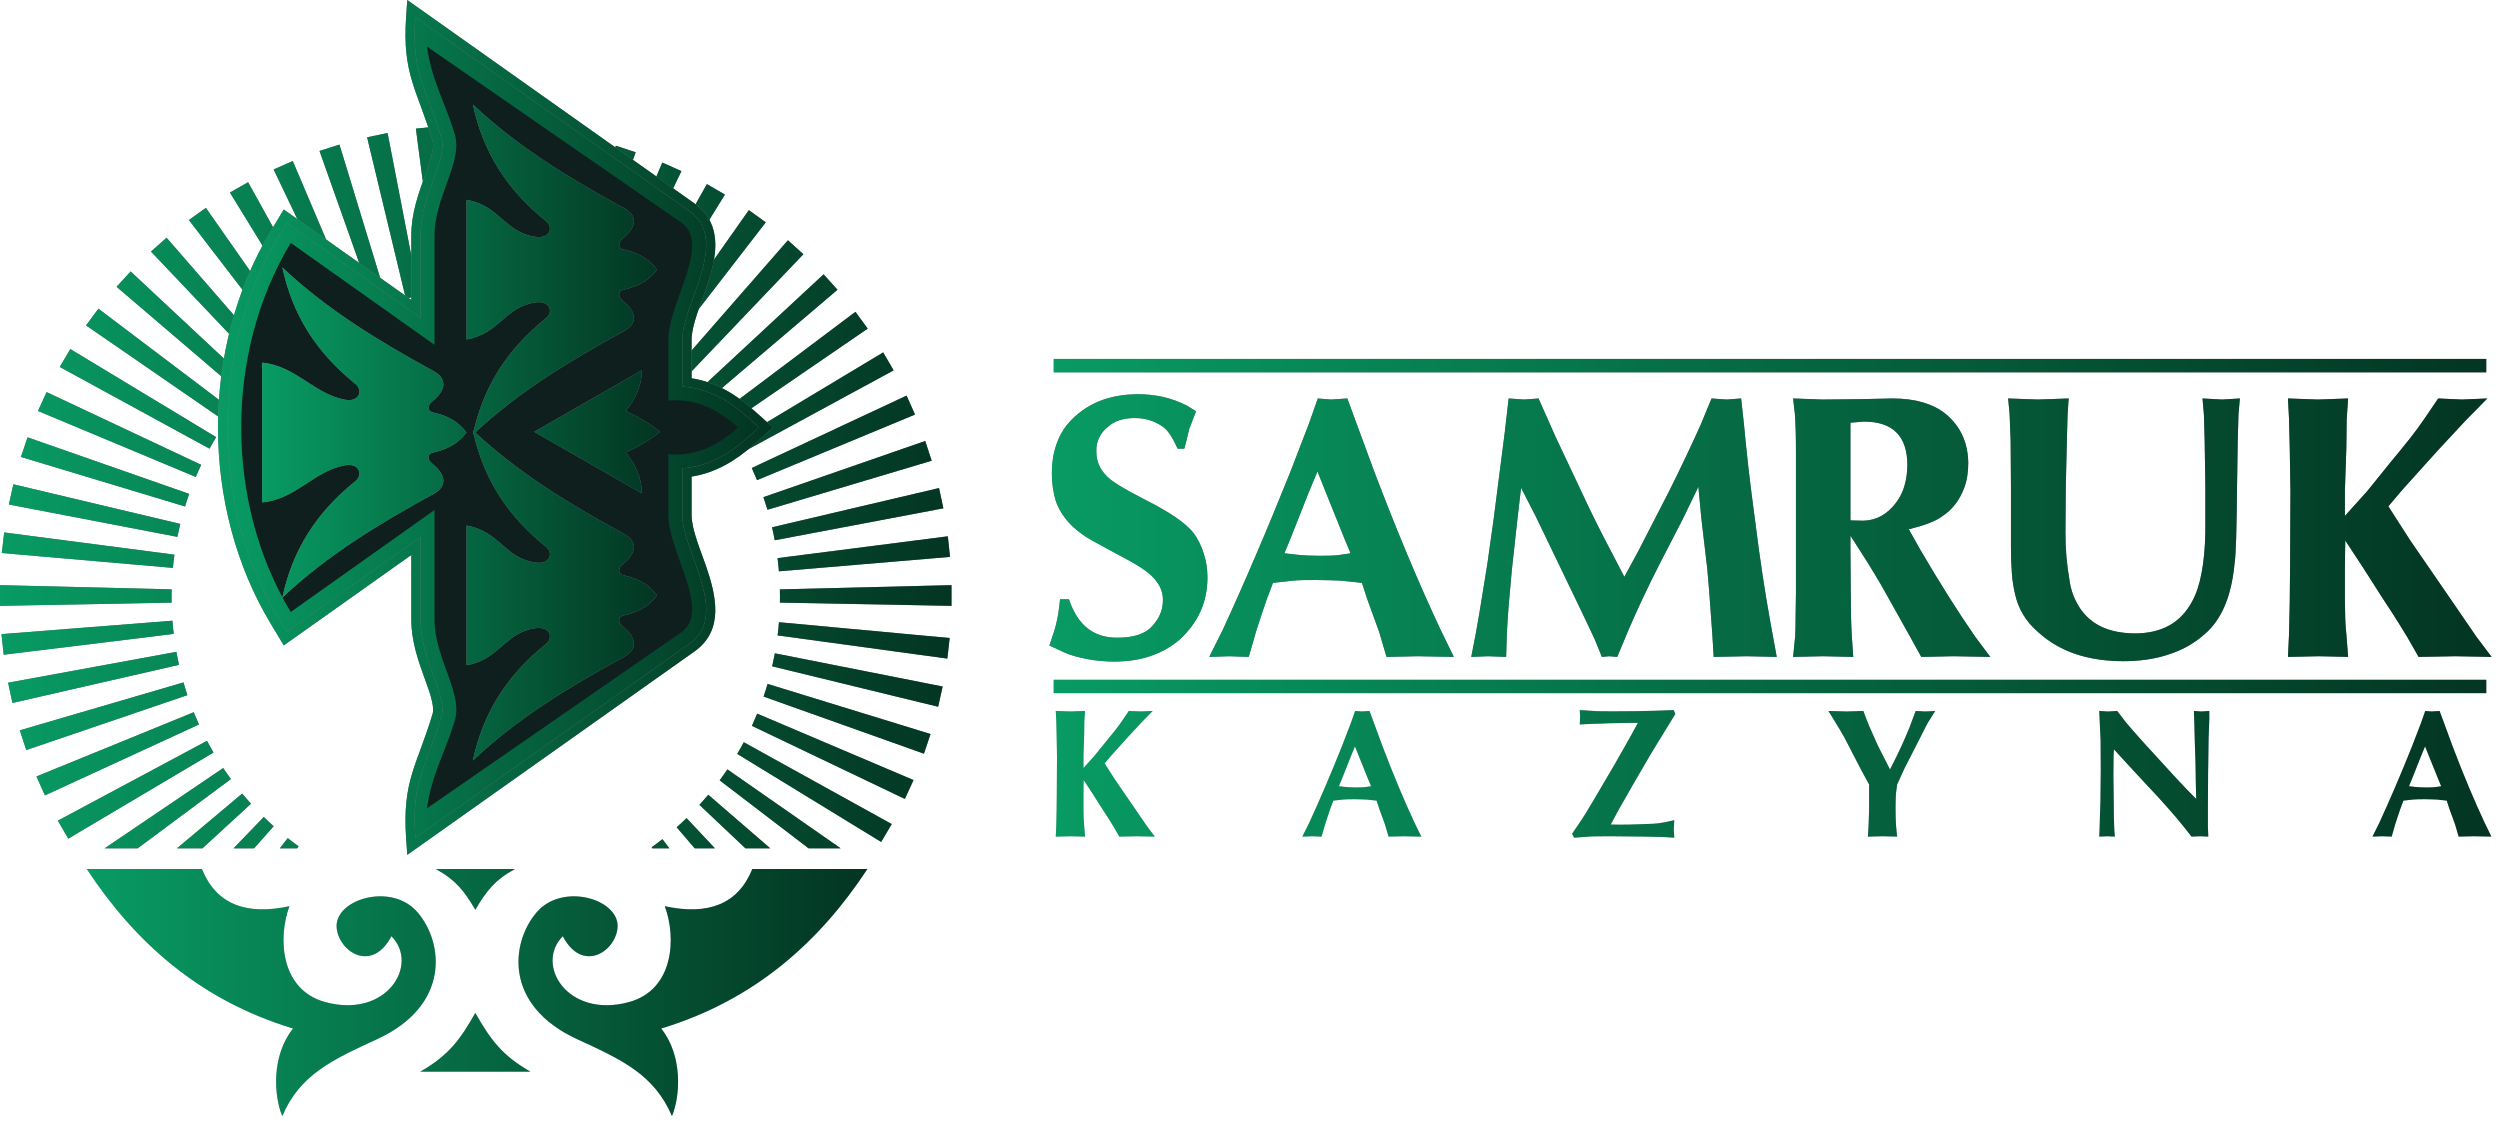 <?xml version="1.0" encoding="UTF-8"?> <svg xmlns="http://www.w3.org/2000/svg" width="165" height="74" viewBox="0 0 165 74" fill="none"><path d="M11.325 39.773L0 39.986V38.62L11.327 38.898C11.321 39.069 11.321 39.237 11.321 39.407C11.321 39.53 11.323 39.651 11.325 39.773ZM30.983 19.18L30.707 8.25H32.09L31.878 19.18C31.72 19.176 31.558 19.174 31.4 19.174C31.262 19.174 31.121 19.176 30.983 19.18ZM51.472 38.898L62.799 38.62V39.986L51.474 39.773C51.476 39.651 51.478 39.53 51.478 39.407C51.478 39.237 51.478 39.069 51.472 38.898ZM11.465 41.837L0.242 43.213L0.098 41.852L11.38 40.966C11.401 41.257 11.431 41.547 11.465 41.837ZM28.869 19.332L27.448 8.49L28.822 8.346L29.76 19.239C29.462 19.266 29.164 19.294 28.869 19.332ZM51.317 36.836L62.557 35.396L62.701 36.755L51.408 37.707C51.383 37.416 51.355 37.126 51.317 36.836ZM11.813 43.879L0.821 46.396L0.535 45.058L11.64 43.022C11.692 43.309 11.75 43.595 11.813 43.879ZM26.787 19.711L24.228 9.061L25.581 8.779L27.661 19.525C27.368 19.58 27.074 19.643 26.787 19.711ZM50.955 34.8L61.977 32.211L62.263 33.549L51.133 35.657C51.08 35.37 51.021 35.084 50.955 34.8ZM12.369 45.879L1.733 49.503L1.309 48.201L12.11 45.04C12.189 45.322 12.276 45.602 12.369 45.879M24.756 20.308L21.088 9.963L22.404 9.543L25.606 20.03C25.32 20.117 25.036 20.21 24.756 20.308ZM50.387 32.811L61.065 29.105L61.491 30.407L50.652 33.645C50.569 33.366 50.48 33.087 50.387 32.811ZM13.131 47.816L2.966 52.496L2.406 51.247L12.785 47.007C12.895 47.279 13.01 47.548 13.131 47.816ZM22.806 21.115L18.059 11.183L19.324 10.63L23.62 20.748C23.346 20.866 23.075 20.988 22.806 21.115ZM49.616 30.887L59.834 26.11L60.392 27.361L49.964 31.689C49.854 31.419 49.737 31.152 49.616 30.887M14.09 49.668L4.506 55.35L3.819 54.163L13.661 48.896C13.799 49.156 13.942 49.414 14.09 49.669M20.955 22.122L15.175 12.707L16.375 12.027L21.723 21.674C21.464 21.819 21.208 21.969 20.955 22.122ZM48.65 29.047L58.291 23.258L58.98 24.444L49.082 29.814C48.943 29.555 48.799 29.299 48.65 29.047ZM43.053 55.989L43.006 55.921C43.249 55.748 43.487 55.569 43.721 55.384L44.181 55.989H43.053ZM15.24 51.417L9.086 55.989H6.907L14.731 50.692C14.894 50.938 15.064 51.18 15.24 51.417M19.226 23.318L12.466 14.521L13.588 13.721L19.941 22.79C19.699 22.962 19.461 23.136 19.226 23.318M47.499 27.313L56.459 20.579L57.269 21.689L48.008 28.032C47.844 27.79 47.673 27.55 47.499 27.313M45.85 55.989L44.66 54.6C44.883 54.404 45.1 54.202 45.313 53.995L47.185 55.989H45.85ZM16.567 53.045L13.361 55.989H11.684L15.984 52.375C16.173 52.603 16.367 52.826 16.567 53.045ZM17.634 24.679L9.964 16.601L10.995 15.691L18.289 24.083C18.065 24.275 17.847 24.474 17.634 24.679ZM46.172 25.705L54.356 18.104L55.276 19.124L46.753 26.369C46.565 26.143 46.371 25.922 46.172 25.705ZM49.198 55.988L46.162 53.123C46.361 52.903 46.555 52.682 46.747 52.455L50.836 55.988H49.197H49.198ZM18.061 54.531L16.772 55.988H15.415L17.41 53.921C17.622 54.13 17.839 54.333 18.061 54.531ZM16.193 26.193L7.693 18.928L8.623 17.917L16.784 25.537C16.581 25.75 16.384 25.969 16.193 26.193M44.682 24.235L52.002 15.858L53.024 16.778L45.331 24.838C45.119 24.632 44.903 24.431 44.682 24.235ZM53.366 55.988L47.499 51.503C47.673 51.266 47.845 51.024 48.01 50.78L55.482 55.988H53.366ZM19.706 55.859L19.614 55.988H18.469L18.993 55.318C19.226 55.504 19.464 55.684 19.706 55.859ZM14.92 27.846L5.679 21.477L6.496 20.374L15.438 27.132C15.26 27.366 15.088 27.604 14.92 27.846ZM43.045 22.923L49.425 13.867L50.54 14.675L43.755 23.457C43.523 23.273 43.286 23.096 43.045 22.923ZM58.156 55.569L48.656 49.757C48.807 49.504 48.951 49.248 49.089 48.987L58.855 54.389L58.156 55.569V55.569ZM13.827 29.613L3.944 24.219L4.642 23.038L14.268 28.852C14.114 29.102 13.967 29.356 13.827 29.613ZM41.275 21.787L46.653 12.15L47.845 12.841L42.039 22.245C41.787 22.088 41.532 21.935 41.275 21.787ZM59.721 52.73L49.626 47.907C49.748 47.641 49.864 47.372 49.974 47.101L60.293 51.484L59.721 52.73ZM12.922 31.48L2.507 27.125L3.077 25.878L13.279 30.679C13.154 30.943 13.035 31.21 12.922 31.48ZM39.391 20.84L43.714 10.728L44.974 11.294L40.201 21.217C39.934 21.085 39.664 20.959 39.391 20.84ZM60.98 49.744L50.397 45.974C50.491 45.698 50.578 45.418 50.66 45.138L61.415 48.446L60.98 49.744ZM12.212 33.427L1.383 30.16L1.82 28.864L12.486 32.596C12.39 32.87 12.297 33.148 12.212 33.427ZM37.413 20.097L40.644 9.618L41.956 10.05L38.259 20.387C37.98 20.282 37.698 20.186 37.413 20.097ZM61.917 46.646L50.965 43.978C51.029 43.694 51.088 43.408 51.141 43.119L62.215 45.31L61.917 46.647L61.917 46.646ZM11.707 35.433L0.585 33.298L0.882 31.962L11.896 34.578C11.828 34.861 11.766 35.147 11.707 35.433ZM35.364 19.569L37.473 8.827L38.822 9.122L36.239 19.764C35.949 19.694 35.658 19.628 35.364 19.569ZM62.524 43.468L51.322 41.937C51.36 41.648 51.388 41.36 51.411 41.066L62.679 42.109L62.524 43.468ZM11.411 37.48L0.12 36.5L0.276 35.141L11.512 36.609C11.474 36.899 11.438 37.189 11.411 37.48ZM33.269 19.262L34.234 8.369L35.61 8.522L34.158 19.364C33.863 19.323 33.566 19.289 33.269 19.262" fill="#7D7F84"></path><path d="M11.325 39.773L0 39.986V38.62L11.327 38.898C11.321 39.069 11.321 39.237 11.321 39.407C11.321 39.53 11.323 39.651 11.325 39.773ZM30.983 19.18L30.707 8.25H32.09L31.878 19.18C31.72 19.176 31.558 19.174 31.4 19.174C31.262 19.174 31.121 19.176 30.983 19.18ZM51.472 38.898L62.799 38.62V39.986L51.474 39.773C51.476 39.651 51.478 39.53 51.478 39.407C51.478 39.237 51.478 39.069 51.472 38.898ZM11.465 41.837L0.242 43.213L0.098 41.852L11.38 40.966C11.401 41.257 11.431 41.547 11.465 41.837ZM28.869 19.332L27.448 8.49L28.822 8.346L29.76 19.239C29.462 19.266 29.164 19.294 28.869 19.332ZM51.317 36.836L62.557 35.396L62.701 36.755L51.408 37.707C51.383 37.416 51.355 37.126 51.317 36.836ZM11.813 43.879L0.821 46.396L0.535 45.058L11.64 43.022C11.692 43.309 11.75 43.595 11.813 43.879ZM26.787 19.711L24.228 9.061L25.581 8.779L27.661 19.525C27.368 19.58 27.074 19.643 26.787 19.711ZM50.955 34.8L61.977 32.211L62.263 33.549L51.133 35.657C51.08 35.37 51.021 35.084 50.955 34.8ZM12.369 45.879L1.733 49.503L1.309 48.201L12.11 45.04C12.189 45.322 12.276 45.602 12.369 45.879M24.756 20.308L21.088 9.963L22.404 9.543L25.606 20.03C25.32 20.117 25.036 20.21 24.756 20.308ZM50.387 32.811L61.065 29.105L61.491 30.407L50.652 33.645C50.569 33.366 50.48 33.087 50.387 32.811ZM13.131 47.816L2.966 52.496L2.406 51.247L12.785 47.007C12.895 47.279 13.01 47.548 13.131 47.816ZM22.806 21.115L18.059 11.183L19.324 10.63L23.62 20.748C23.346 20.866 23.075 20.988 22.806 21.115ZM49.616 30.887L59.834 26.11L60.392 27.361L49.964 31.689C49.854 31.419 49.737 31.152 49.616 30.887M14.09 49.668L4.506 55.35L3.819 54.163L13.661 48.896C13.799 49.156 13.942 49.414 14.09 49.669M20.955 22.122L15.175 12.707L16.375 12.027L21.723 21.674C21.464 21.819 21.208 21.969 20.955 22.122ZM48.65 29.047L58.291 23.258L58.98 24.444L49.082 29.814C48.943 29.555 48.799 29.299 48.65 29.047ZM43.053 55.989L43.006 55.921C43.249 55.748 43.487 55.569 43.721 55.384L44.181 55.989H43.053ZM15.24 51.417L9.086 55.989H6.907L14.731 50.692C14.894 50.938 15.064 51.18 15.24 51.417M19.226 23.318L12.466 14.521L13.588 13.721L19.941 22.79C19.699 22.962 19.461 23.136 19.226 23.318M47.499 27.313L56.459 20.579L57.269 21.689L48.008 28.032C47.844 27.79 47.673 27.55 47.499 27.313M45.85 55.989L44.66 54.6C44.883 54.404 45.1 54.202 45.313 53.995L47.185 55.989H45.85ZM16.567 53.045L13.361 55.989H11.684L15.984 52.375C16.173 52.603 16.367 52.826 16.567 53.045ZM17.634 24.679L9.964 16.601L10.995 15.691L18.289 24.083C18.065 24.275 17.847 24.474 17.634 24.679ZM46.172 25.705L54.356 18.104L55.276 19.124L46.753 26.369C46.565 26.143 46.371 25.922 46.172 25.705ZM49.198 55.988L46.162 53.123C46.361 52.903 46.555 52.682 46.747 52.455L50.836 55.988H49.197H49.198ZM18.061 54.531L16.772 55.988H15.415L17.41 53.921C17.622 54.13 17.839 54.333 18.061 54.531ZM16.193 26.193L7.693 18.928L8.623 17.917L16.784 25.537C16.581 25.75 16.384 25.969 16.193 26.193M44.682 24.235L52.002 15.858L53.024 16.778L45.331 24.838C45.119 24.632 44.903 24.431 44.682 24.235ZM53.366 55.988L47.499 51.503C47.673 51.266 47.845 51.024 48.01 50.78L55.482 55.988H53.366ZM19.706 55.859L19.614 55.988H18.469L18.993 55.318C19.226 55.504 19.464 55.684 19.706 55.859ZM14.92 27.846L5.679 21.477L6.496 20.374L15.438 27.132C15.26 27.366 15.088 27.604 14.92 27.846ZM43.045 22.923L49.425 13.867L50.54 14.675L43.755 23.457C43.523 23.273 43.286 23.096 43.045 22.923ZM58.156 55.569L48.656 49.757C48.807 49.504 48.951 49.248 49.089 48.987L58.855 54.389L58.156 55.569V55.569ZM13.827 29.613L3.944 24.219L4.642 23.038L14.268 28.852C14.114 29.102 13.967 29.356 13.827 29.613ZM41.275 21.787L46.653 12.15L47.845 12.841L42.039 22.245C41.787 22.088 41.532 21.935 41.275 21.787ZM59.721 52.73L49.626 47.907C49.748 47.641 49.864 47.372 49.974 47.101L60.293 51.484L59.721 52.73ZM12.922 31.48L2.507 27.125L3.077 25.878L13.279 30.679C13.154 30.943 13.035 31.21 12.922 31.48ZM39.391 20.84L43.714 10.728L44.974 11.294L40.201 21.217C39.934 21.085 39.664 20.959 39.391 20.84ZM60.98 49.744L50.397 45.974C50.491 45.698 50.578 45.418 50.66 45.138L61.415 48.446L60.98 49.744ZM12.212 33.427L1.383 30.16L1.82 28.864L12.486 32.596C12.39 32.87 12.297 33.148 12.212 33.427ZM37.413 20.097L40.644 9.618L41.956 10.05L38.259 20.387C37.98 20.282 37.698 20.186 37.413 20.097ZM61.917 46.646L50.965 43.978C51.029 43.694 51.088 43.408 51.141 43.119L62.215 45.31L61.917 46.647L61.917 46.646ZM11.707 35.433L0.585 33.298L0.882 31.962L11.896 34.578C11.828 34.861 11.766 35.147 11.707 35.433ZM35.364 19.569L37.473 8.827L38.822 9.122L36.239 19.764C35.949 19.694 35.658 19.628 35.364 19.569ZM62.524 43.468L51.322 41.937C51.36 41.648 51.388 41.36 51.411 41.066L62.679 42.109L62.524 43.468ZM11.411 37.48L0.12 36.5L0.276 35.141L11.512 36.609C11.474 36.899 11.438 37.189 11.411 37.48ZM33.269 19.262L34.234 8.369L35.61 8.522L34.158 19.364C33.863 19.323 33.566 19.289 33.269 19.262" fill="url(#paint0_linear_71_219)"></path><path d="M45.646 24.965C47.209 25.211 48.544 26.002 49.736 27.067L51.017 28.21L49.736 29.354C48.544 30.419 47.21 31.212 45.646 31.456V34.017C45.646 34.941 46.271 36.413 46.579 37.306C47.252 39.252 47.836 41.58 45.84 42.992L26.88 56.421L26.804 55.333C26.535 51.5 27.546 50.493 28.553 47.104C28.706 46.593 28.286 45.503 28.11 45.011C27.618 43.648 27.145 42.357 27.145 40.885V36.629L18.73 42.596L17.877 41.18C13.225 33.472 13.225 22.949 17.877 15.239L18.73 13.827L27.145 19.792V15.536C27.145 14.066 27.618 12.775 28.11 11.41C28.286 10.92 28.706 9.828 28.553 9.317C27.546 5.925 26.535 4.921 26.804 1.088L26.88 0L45.84 13.43C46.39 13.819 46.799 14.327 47.022 14.966C47.484 16.289 47.017 17.845 46.579 19.115C46.271 20.008 45.646 21.48 45.646 22.404V24.965Z" fill="#7D7F84"></path><path d="M45.646 24.965C47.209 25.211 48.544 26.002 49.736 27.067L51.017 28.21L49.736 29.354C48.544 30.419 47.21 31.212 45.646 31.456V34.017C45.646 34.941 46.271 36.413 46.579 37.306C47.252 39.252 47.836 41.58 45.84 42.992L26.88 56.421L26.804 55.333C26.535 51.5 27.546 50.493 28.553 47.104C28.706 46.593 28.286 45.503 28.11 45.011C27.618 43.648 27.145 42.357 27.145 40.885V36.629L18.73 42.596L17.877 41.18C13.225 33.472 13.225 22.949 17.877 15.239L18.73 13.827L27.145 19.792V15.536C27.145 14.066 27.618 12.775 28.11 11.41C28.286 10.92 28.706 9.828 28.553 9.317C27.546 5.925 26.535 4.921 26.804 1.088L26.88 0L45.84 13.43C46.39 13.819 46.799 14.327 47.022 14.966C47.484 16.289 47.017 17.845 46.579 19.115C46.271 20.008 45.646 21.48 45.646 22.404V24.965Z" fill="url(#paint1_linear_71_219)"></path><path d="M45.033 25.512C46.672 25.624 48.058 26.39 49.328 27.524L50.096 28.211L49.327 28.896C48.058 30.032 46.672 30.798 45.033 30.908V34.018C45.033 36.381 48.254 40.577 45.486 42.492L27.414 55.29C27.143 51.414 28.102 50.78 29.142 47.279C29.352 46.573 28.926 45.468 28.685 44.803C28.222 43.518 27.758 42.275 27.758 40.886V35.443L18.914 41.713L18.401 40.865C13.867 33.351 13.867 23.071 18.401 15.557L18.914 14.708L27.758 20.98V15.537C27.758 14.146 28.222 12.904 28.685 11.619C28.926 10.955 29.352 9.848 29.142 9.142C28.102 5.642 27.143 5.008 27.414 1.132L45.486 13.93C48.254 15.845 45.033 20.041 45.033 22.405V25.512Z" fill="#7D7F84"></path><path d="M45.033 25.512C46.672 25.624 48.058 26.39 49.328 27.524L50.096 28.211L49.327 28.896C48.058 30.032 46.672 30.798 45.033 30.908V34.018C45.033 36.381 48.254 40.577 45.486 42.492L27.414 55.29C27.143 51.414 28.102 50.78 29.142 47.279C29.352 46.573 28.926 45.468 28.685 44.803C28.222 43.518 27.758 42.275 27.758 40.886V35.443L18.914 41.713L18.401 40.865C13.867 33.351 13.867 23.071 18.401 15.557L18.914 14.708L27.758 20.98V15.537C27.758 14.146 28.222 12.904 28.685 11.619C28.926 10.955 29.352 9.848 29.142 9.142C28.102 5.642 27.143 5.008 27.414 1.132L45.486 13.93C48.254 15.845 45.033 20.041 45.033 22.405V25.512Z" fill="url(#paint2_linear_71_219)"></path><path d="M28.677 15.537C28.677 12.986 30.56 10.69 30.022 8.881C29.396 6.769 28.489 5.34 28.182 3.076L44.962 14.687C46.981 16.084 44.112 19.979 44.112 22.403V26.44C45.973 26.273 47.424 27.057 48.715 28.211C47.424 29.364 45.973 30.148 44.112 29.981V34.018C44.112 36.442 46.981 40.337 44.962 41.736L28.183 53.347C28.489 51.081 29.396 49.654 30.022 47.54C30.56 45.731 28.676 43.435 28.676 40.886V33.662L19.189 40.39C14.831 33.168 14.831 23.255 19.189 16.031L28.677 22.759V15.537Z" fill="#0E1F1E"></path><path d="M41.199 13.744C37.586 11.772 34.145 9.675 31.21 6.899C31.884 10.054 33.462 12.522 36.03 14.583C36.543 14.993 36.316 15.777 35.332 15.631C33.275 15.323 33.004 13.582 30.792 13.186V22.407C33.004 22.009 33.275 20.27 35.332 19.961C36.316 19.814 36.543 20.597 36.03 21.008C33.528 23.016 31.965 25.41 31.265 28.45L31.21 28.398L31.244 28.544L31.21 28.69L31.265 28.641C31.965 31.68 33.528 34.074 36.03 36.082C36.543 36.493 36.316 37.279 35.332 37.129C33.275 36.822 33.004 35.081 30.792 34.686V43.906C33.004 43.511 33.275 41.768 35.332 41.459C36.316 41.313 36.543 42.097 36.03 42.508C33.462 44.569 31.884 47.036 31.21 50.191C34.145 47.417 37.586 45.318 41.199 43.348C42.062 42.875 42.077 42.118 41.078 41.325C40.817 41.118 40.741 40.719 41.148 40.626C42.321 40.356 42.898 39.909 43.364 39.296C42.898 38.683 42.321 38.236 41.148 37.965C40.741 37.873 40.817 37.473 41.078 37.265C42.077 36.474 42.062 35.715 41.199 35.244C37.648 33.308 34.268 31.249 31.365 28.544C34.267 25.843 37.648 23.782 41.199 21.846C42.062 21.375 42.077 20.616 41.078 19.825C40.817 19.617 40.741 19.218 41.148 19.125C42.321 18.856 42.898 18.408 43.364 17.796C42.898 17.183 42.321 16.736 41.148 16.466C40.741 16.371 40.817 15.974 41.078 15.766C42.077 14.973 42.062 14.215 41.199 13.744ZM41.299 27.138C41.905 26.396 42.367 25.473 42.355 24.443L35.254 28.499L42.355 32.556C42.367 31.525 41.905 30.603 41.299 29.86C42.121 29.506 42.874 29.042 43.572 28.499C42.874 27.954 42.12 27.492 41.299 27.138ZM28.625 24.494C25.01 22.522 21.569 20.425 18.636 17.651C19.308 20.803 20.888 23.272 23.454 25.332C23.967 25.745 23.734 26.57 22.756 26.381C20.699 25.984 19.516 24.146 17.303 23.936V33.155C19.516 32.967 20.699 31.093 22.756 30.711C23.734 30.529 23.967 31.347 23.454 31.758C20.888 33.819 19.308 36.287 18.636 39.441C21.569 36.667 25.01 34.568 28.625 32.596C29.486 32.125 29.501 31.368 28.502 30.575C28.241 30.369 28.165 29.969 28.572 29.877C29.745 29.604 30.324 29.157 30.79 28.544C30.324 27.933 29.745 27.486 28.572 27.216C28.165 27.123 28.241 26.724 28.502 26.517C29.501 25.722 29.486 24.965 28.625 24.494Z" fill="#7D7F84"></path><path d="M41.199 13.744C37.586 11.772 34.145 9.675 31.21 6.899C31.884 10.054 33.462 12.522 36.03 14.583C36.543 14.993 36.316 15.777 35.332 15.631C33.275 15.323 33.004 13.582 30.792 13.186V22.407C33.004 22.009 33.275 20.27 35.332 19.961C36.316 19.814 36.543 20.597 36.03 21.008C33.528 23.016 31.965 25.41 31.265 28.45L31.21 28.398L31.244 28.544L31.21 28.69L31.265 28.641C31.965 31.68 33.528 34.074 36.03 36.082C36.543 36.493 36.316 37.279 35.332 37.129C33.275 36.822 33.004 35.081 30.792 34.686V43.906C33.004 43.511 33.275 41.768 35.332 41.459C36.316 41.313 36.543 42.097 36.03 42.508C33.462 44.569 31.884 47.036 31.21 50.191C34.145 47.417 37.586 45.318 41.199 43.348C42.062 42.875 42.077 42.118 41.078 41.325C40.817 41.118 40.741 40.719 41.148 40.626C42.321 40.356 42.898 39.909 43.364 39.296C42.898 38.683 42.321 38.236 41.148 37.965C40.741 37.873 40.817 37.473 41.078 37.265C42.077 36.474 42.062 35.715 41.199 35.244C37.648 33.308 34.268 31.249 31.365 28.544C34.267 25.843 37.648 23.782 41.199 21.846C42.062 21.375 42.077 20.616 41.078 19.825C40.817 19.617 40.741 19.218 41.148 19.125C42.321 18.856 42.898 18.408 43.364 17.796C42.898 17.183 42.321 16.736 41.148 16.466C40.741 16.371 40.817 15.974 41.078 15.766C42.077 14.973 42.062 14.215 41.199 13.744ZM41.299 27.138C41.905 26.396 42.367 25.473 42.355 24.443L35.254 28.499L42.355 32.556C42.367 31.525 41.905 30.603 41.299 29.86C42.121 29.506 42.874 29.042 43.572 28.499C42.874 27.954 42.12 27.492 41.299 27.138ZM28.625 24.494C25.01 22.522 21.569 20.425 18.636 17.651C19.308 20.803 20.888 23.272 23.454 25.332C23.967 25.745 23.734 26.57 22.756 26.381C20.699 25.984 19.516 24.146 17.303 23.936V33.155C19.516 32.967 20.699 31.093 22.756 30.711C23.734 30.529 23.967 31.347 23.454 31.758C20.888 33.819 19.308 36.287 18.636 39.441C21.569 36.667 25.01 34.568 28.625 32.596C29.486 32.125 29.501 31.368 28.502 30.575C28.241 30.369 28.165 29.969 28.572 29.877C29.745 29.604 30.324 29.157 30.79 28.544C30.324 27.933 29.745 27.486 28.572 27.216C28.165 27.123 28.241 26.724 28.502 26.517C29.501 25.722 29.486 24.965 28.625 24.494Z" fill="url(#paint3_linear_71_219)"></path><path d="M43.637 67.883C49.85 65.996 54.097 62.143 57.25 57.355H49.653C48.705 59.695 46.722 60.424 43.876 59.809C44.64 61.844 44.508 65.328 41.5 66.141C37.45 67.236 35.28 63.659 37.146 61.789C38.387 64.177 40.522 62.902 40.749 61.316C41.027 59.383 37.161 58.181 35.423 60.208C33.694 62.224 33.247 66.361 38.096 68.587C41.084 69.959 43.181 70.936 44.35 73.661C44.903 72.34 45.075 69.679 43.637 67.883M27.732 70.731H35.013C33.137 69.667 32.365 68.604 31.371 66.853C30.38 68.604 29.608 69.667 27.732 70.731ZM28.759 57.355H33.985C32.638 58.094 32.085 58.834 31.371 60.046C30.66 58.834 30.105 58.094 28.759 57.355ZM19.342 67.883C13.127 65.996 8.88 62.143 5.727 57.355H13.326C14.272 59.695 16.255 60.424 19.104 59.809C18.339 61.844 18.47 65.328 21.479 66.141C25.529 67.236 27.7 63.659 25.832 61.789C24.592 64.177 22.455 62.902 22.228 61.316C21.95 59.383 25.817 58.181 27.554 60.208C29.284 62.224 29.73 66.361 24.884 68.587C21.895 69.959 19.796 70.936 18.629 73.661C18.074 72.34 17.902 69.679 19.342 67.883Z" fill="#BEBDC5"></path><path d="M43.637 67.883C49.85 65.996 54.097 62.143 57.25 57.355H49.653C48.705 59.695 46.722 60.424 43.876 59.809C44.64 61.844 44.508 65.328 41.5 66.141C37.45 67.236 35.28 63.659 37.146 61.789C38.387 64.177 40.522 62.902 40.749 61.316C41.027 59.383 37.161 58.181 35.423 60.208C33.694 62.224 33.247 66.361 38.096 68.587C41.084 69.959 43.181 70.936 44.35 73.661C44.903 72.34 45.075 69.679 43.637 67.883M27.732 70.731H35.013C33.137 69.667 32.365 68.604 31.371 66.853C30.38 68.604 29.608 69.667 27.732 70.731ZM28.759 57.355H33.985C32.638 58.094 32.085 58.834 31.371 60.046C30.66 58.834 30.105 58.094 28.759 57.355ZM19.342 67.883C13.127 65.996 8.88 62.143 5.727 57.355H13.326C14.272 59.695 16.255 60.424 19.104 59.809C18.339 61.844 18.47 65.328 21.479 66.141C25.529 67.236 27.7 63.659 25.832 61.789C24.592 64.177 22.455 62.902 22.228 61.316C21.95 59.383 25.817 58.181 27.554 60.208C29.284 62.224 29.73 66.361 24.884 68.587C21.895 69.959 19.796 70.936 18.629 73.661C18.074 72.34 17.902 69.679 19.342 67.883Z" fill="url(#paint4_linear_71_219)"></path><path d="M69.546 23.691H164.093V24.573H69.546V23.691ZM69.546 44.865H164.093V45.747H69.546V44.865ZM69.964 39.55C69.928 39.891 69.894 40.184 69.854 40.44C69.826 40.655 69.784 40.868 69.729 41.078C69.695 41.254 69.634 41.466 69.557 41.719C69.461 42.015 69.362 42.311 69.26 42.605L70.176 43.029C70.417 43.145 70.668 43.237 70.927 43.305C71.194 43.377 71.468 43.443 71.75 43.498C72.055 43.557 72.36 43.599 72.659 43.623C72.96 43.65 73.253 43.663 73.535 43.663C74.428 43.663 75.227 43.542 75.941 43.297C76.652 43.055 77.282 42.7 77.837 42.23C78.446 41.676 78.908 41.059 79.222 40.377C79.534 39.692 79.692 38.939 79.692 38.118C79.692 37.847 79.673 37.588 79.637 37.334C79.597 37.074 79.537 36.817 79.457 36.566C79.374 36.297 79.277 36.045 79.158 35.811C79.044 35.58 78.918 35.368 78.776 35.18C78.505 34.84 78.106 34.49 77.574 34.126C77.036 33.767 76.368 33.379 75.556 32.972C75.21 32.792 74.866 32.609 74.523 32.423C74.219 32.256 73.921 32.078 73.63 31.891C73.206 31.62 72.89 31.314 72.678 30.966C72.466 30.621 72.36 30.233 72.36 29.8C72.348 29.457 72.411 29.152 72.545 28.878C72.678 28.604 72.878 28.365 73.136 28.155C73.372 27.955 73.63 27.811 73.919 27.724C74.209 27.635 74.534 27.587 74.9 27.591C75.216 27.591 75.526 27.629 75.823 27.716C76.12 27.803 76.402 27.932 76.662 28.108C76.849 28.214 77.032 28.397 77.209 28.655C77.385 28.914 77.553 29.23 77.718 29.61H78.164C78.248 29.317 78.314 29.058 78.363 28.84C78.416 28.615 78.46 28.435 78.494 28.295L78.94 27.145L78.329 26.768C77.83 26.513 77.301 26.321 76.754 26.196C76.209 26.075 75.638 26.017 75.04 26.017C74.264 26.028 73.556 26.138 72.909 26.35C72.267 26.56 71.692 26.874 71.186 27.285C70.868 27.54 70.598 27.814 70.371 28.108C70.145 28.402 69.96 28.727 69.822 29.071C69.695 29.376 69.597 29.709 69.525 30.072C69.456 30.463 69.421 30.859 69.423 31.255C69.423 31.584 69.447 31.902 69.491 32.203C69.534 32.495 69.597 32.782 69.682 33.065C70.058 34.123 70.857 34.991 72.078 35.674L73.63 36.518C73.923 36.672 74.209 36.825 74.491 36.982C74.765 37.132 75.034 37.291 75.297 37.459C75.78 37.766 76.143 38.093 76.387 38.451C76.633 38.803 76.754 39.185 76.754 39.598C76.754 39.974 76.677 40.326 76.516 40.65C76.359 40.972 76.132 41.265 75.838 41.524C75.604 41.712 75.31 41.854 74.966 41.946C74.616 42.041 74.216 42.088 73.772 42.088C72.984 42.1 72.322 41.895 71.781 41.473C71.245 41.049 70.834 40.408 70.55 39.55H69.964ZM80.702 41.572L79.809 43.356L81.149 43.311L82.417 43.356L82.911 41.642C83.027 41.28 83.144 40.918 83.263 40.557C83.376 40.212 83.494 39.868 83.617 39.526L84.016 38.47L85.284 38.328C85.485 38.305 85.717 38.294 85.988 38.286C86.259 38.28 86.565 38.28 86.906 38.28C87.251 38.28 87.563 38.286 87.845 38.297C88.131 38.305 88.375 38.316 88.573 38.328L89.889 38.47L90.241 39.55L91.019 41.689L91.51 43.356L93.579 43.311L95.953 43.356L95.059 41.524C93.627 38.47 92.169 34.991 90.689 31.091L89.537 27.968L88.925 26.299L87.845 26.369L86.976 26.299L86.388 27.968L85.167 31.138C84.379 33.1 83.617 34.946 82.871 36.679C82.172 38.321 81.45 39.952 80.702 41.572ZM84.767 36.519L85.167 35.557L86.365 32.525L86.953 31.115L87.516 32.525L88.738 35.557L89.138 36.519L88.339 36.636C88.151 36.66 87.954 36.672 87.752 36.676C87.548 36.683 87.328 36.683 87.093 36.683C86.552 36.683 86.058 36.66 85.614 36.613L84.767 36.518V36.519ZM98.207 43.311L99.405 43.356L99.452 41.854C99.477 41.288 99.516 40.656 99.573 39.95C99.63 39.246 99.7 38.47 99.781 37.624L100.158 34.193L100.392 32.196L101.38 34.123L102.648 36.755L104.198 39.974C104.424 40.444 104.622 40.862 104.798 41.231C104.954 41.554 105.107 41.879 105.256 42.206L105.726 43.356L106.22 43.311L106.736 43.356L107.512 41.502C107.783 40.877 108.062 40.256 108.351 39.639C108.737 38.811 109.139 37.99 109.556 37.177L111.084 34.217L112.094 32.124L112.282 34.147L112.681 37.554C112.706 37.813 112.747 38.294 112.804 39.002C112.859 39.715 112.929 40.656 113.01 41.829L113.105 43.356L115.289 43.311L117.265 43.356L116.863 41.172C116.673 40.123 116.498 39.07 116.339 38.016C116.163 36.87 115.995 35.638 115.83 34.31C115.666 33.1 115.525 31.976 115.402 30.931C115.287 29.889 115.183 28.914 115.102 28.013L114.914 26.299L113.951 26.369L112.963 26.299L112.234 28.061C111.992 28.602 111.695 29.24 111.347 29.98C110.949 30.825 110.54 31.666 110.12 32.501L108.101 36.426L107.206 38.071L106.314 36.356C105.991 35.749 105.676 35.137 105.37 34.522C105.032 33.846 104.704 33.164 104.388 32.478L102.671 28.837L101.543 26.299L100.604 26.369L99.571 26.299L99.312 28.554L98.583 34.24L98.161 37.247C98.046 37.932 97.935 38.618 97.828 39.304C97.711 40.063 97.569 40.888 97.408 41.782L97.103 43.356L98.207 43.311ZM120.247 26.369L118.345 26.299L118.463 27.332C118.485 27.65 118.504 28.028 118.518 28.471C118.529 28.91 118.533 29.408 118.533 29.959V39.155C118.521 39.724 118.513 40.293 118.508 40.862C118.505 41.333 118.497 41.704 118.485 41.971L118.345 43.356L120.295 43.311L122.314 43.356L122.221 41.994C122.174 41.221 122.151 40.283 122.151 39.179L122.129 36.342V35.356L122.763 36.342C123.126 36.903 123.448 37.415 123.724 37.883C123.984 38.31 124.235 38.742 124.477 39.179L126.052 41.994L126.803 43.356L128.942 43.311L131.362 43.356L130.374 42.041C129.822 41.246 129.243 40.364 128.631 39.401C127.981 38.369 127.348 37.326 126.733 36.272L125.98 34.932C126.499 34.804 126.945 34.671 127.312 34.529C127.68 34.387 127.967 34.24 128.166 34.087C128.499 33.874 128.793 33.605 129.035 33.292C129.275 32.987 129.47 32.635 129.623 32.236C129.727 31.969 129.799 31.694 129.841 31.416C129.884 31.138 129.905 30.848 129.905 30.547C129.894 29.866 129.763 29.259 129.514 28.727C129.267 28.189 128.895 27.716 128.401 27.309C127.99 26.98 127.496 26.728 126.917 26.558C126.332 26.386 125.664 26.299 124.899 26.299L122.691 26.346L120.247 26.369ZM122.129 34.346V27.896L123.02 27.826C123.972 27.826 124.689 28.064 125.166 28.545C125.649 29.028 125.887 29.749 125.887 30.71C125.878 31.193 125.817 31.636 125.7 32.043C125.586 32.453 125.407 32.822 125.159 33.152C124.863 33.547 124.536 33.848 124.171 34.053C123.807 34.251 123.408 34.357 122.973 34.368L122.129 34.346ZM136.461 27.355L136.531 26.299L134.51 26.369L132.536 26.299L132.631 27.285L132.701 29.047L132.723 32.101V36.144C132.723 36.766 132.744 37.33 132.784 37.832C132.822 38.337 132.89 38.774 132.982 39.151C133.089 39.656 133.265 40.122 133.518 40.546C133.77 40.972 134.099 41.36 134.51 41.712C135.214 42.357 136.037 42.84 136.974 43.161C137.913 43.477 138.963 43.638 140.125 43.638C140.632 43.638 141.121 43.608 141.594 43.544C142.068 43.483 142.536 43.381 142.992 43.239C143.486 43.086 143.94 42.898 144.355 42.671C144.768 42.443 145.154 42.168 145.506 41.854C146.058 41.382 146.501 40.763 146.831 39.991C147.16 39.221 147.374 38.294 147.48 37.2C147.527 36.895 147.563 36.308 147.589 35.444C147.614 34.573 147.633 33.43 147.646 32.008L147.692 29.024L147.739 27.355L147.832 26.299L146.658 26.369L145.366 26.299L145.46 27.379L145.506 29.024L145.553 31.984V35.156C145.53 36.178 145.449 37.067 145.303 37.819C145.163 38.576 144.955 39.198 144.684 39.692C144.3 40.408 143.791 40.936 143.161 41.286C142.531 41.634 141.772 41.806 140.878 41.806C140.036 41.795 139.315 41.653 138.717 41.375C138.121 41.097 137.636 40.678 137.26 40.114C137.089 39.845 136.944 39.561 136.828 39.264C136.705 38.932 136.621 38.587 136.578 38.235C136.495 37.766 136.433 37.275 136.385 36.766C136.34 36.231 136.318 35.693 136.319 35.156L136.342 32.124L136.414 29.047L136.461 27.355ZM152.977 26.369L151.005 26.299L151.076 27.639L151.123 29.541L151.17 32.453L151.146 37.317L151.123 39.738L151.076 41.876L151.005 43.356L153.074 43.311L154.976 43.356L154.859 41.854C154.823 41.536 154.8 41.195 154.785 40.831C154.772 40.444 154.765 40.056 154.764 39.667V37.317L154.787 35.674L155.869 37.317L157.372 39.668C157.724 40.196 158.027 40.659 158.273 41.059C158.48 41.383 158.681 41.71 158.877 42.041L159.628 43.356L162.071 43.311L164.445 43.356L163.436 42.016L161.697 39.479L159.064 35.65L157.631 33.418L158.525 32.36L160.873 29.753L162.73 27.756L164.163 26.299L162.495 26.369L160.921 26.299L159.98 27.684C159.734 28.049 159.429 28.46 159.068 28.922C158.658 29.439 158.242 29.95 157.819 30.456L156.244 32.406L154.764 34.053V32.36L154.859 29.563L154.881 27.661L154.976 26.299L152.977 26.369Z" fill="#7D7F84"></path><path d="M69.546 23.691H164.093V24.573H69.546V23.691ZM69.546 44.865H164.093V45.747H69.546V44.865ZM69.964 39.55C69.928 39.891 69.894 40.184 69.854 40.44C69.826 40.655 69.784 40.868 69.729 41.078C69.695 41.254 69.634 41.466 69.557 41.719C69.461 42.015 69.362 42.311 69.26 42.605L70.176 43.029C70.417 43.145 70.668 43.237 70.927 43.305C71.194 43.377 71.468 43.443 71.75 43.498C72.055 43.557 72.36 43.599 72.659 43.623C72.96 43.65 73.253 43.663 73.535 43.663C74.428 43.663 75.227 43.542 75.941 43.297C76.652 43.055 77.282 42.7 77.837 42.23C78.446 41.676 78.908 41.059 79.222 40.377C79.534 39.692 79.692 38.939 79.692 38.118C79.692 37.847 79.673 37.588 79.637 37.334C79.597 37.074 79.537 36.817 79.457 36.566C79.374 36.297 79.277 36.045 79.158 35.811C79.044 35.58 78.918 35.368 78.776 35.18C78.505 34.84 78.106 34.49 77.574 34.126C77.036 33.767 76.368 33.379 75.556 32.972C75.21 32.792 74.866 32.609 74.523 32.423C74.219 32.256 73.921 32.078 73.63 31.891C73.206 31.62 72.89 31.314 72.678 30.966C72.466 30.621 72.36 30.233 72.36 29.8C72.348 29.457 72.411 29.152 72.545 28.878C72.678 28.604 72.878 28.365 73.136 28.155C73.372 27.955 73.63 27.811 73.919 27.724C74.209 27.635 74.534 27.587 74.9 27.591C75.216 27.591 75.526 27.629 75.823 27.716C76.12 27.803 76.402 27.932 76.662 28.108C76.849 28.214 77.032 28.397 77.209 28.655C77.385 28.914 77.553 29.23 77.718 29.61H78.164C78.248 29.317 78.314 29.058 78.363 28.84C78.416 28.615 78.46 28.435 78.494 28.295L78.94 27.145L78.329 26.768C77.83 26.513 77.301 26.321 76.754 26.196C76.209 26.075 75.638 26.017 75.04 26.017C74.264 26.028 73.556 26.138 72.909 26.35C72.267 26.56 71.692 26.874 71.186 27.285C70.868 27.54 70.598 27.814 70.371 28.108C70.145 28.402 69.96 28.727 69.822 29.071C69.695 29.376 69.597 29.709 69.525 30.072C69.456 30.463 69.421 30.859 69.423 31.255C69.423 31.584 69.447 31.902 69.491 32.203C69.534 32.495 69.597 32.782 69.682 33.065C70.058 34.123 70.857 34.991 72.078 35.674L73.63 36.518C73.923 36.672 74.209 36.825 74.491 36.982C74.765 37.132 75.034 37.291 75.297 37.459C75.78 37.766 76.143 38.093 76.387 38.451C76.633 38.803 76.754 39.185 76.754 39.598C76.754 39.974 76.677 40.326 76.516 40.65C76.359 40.972 76.132 41.265 75.838 41.524C75.604 41.712 75.31 41.854 74.966 41.946C74.616 42.041 74.216 42.088 73.772 42.088C72.984 42.1 72.322 41.895 71.781 41.473C71.245 41.049 70.834 40.408 70.55 39.55H69.964ZM80.702 41.572L79.809 43.356L81.149 43.311L82.417 43.356L82.911 41.642C83.027 41.28 83.144 40.918 83.263 40.557C83.376 40.212 83.494 39.868 83.617 39.526L84.016 38.47L85.284 38.328C85.485 38.305 85.717 38.294 85.988 38.286C86.259 38.28 86.565 38.28 86.906 38.28C87.251 38.28 87.563 38.286 87.845 38.297C88.131 38.305 88.375 38.316 88.573 38.328L89.889 38.47L90.241 39.55L91.019 41.689L91.51 43.356L93.579 43.311L95.953 43.356L95.059 41.524C93.627 38.47 92.169 34.991 90.689 31.091L89.537 27.968L88.925 26.299L87.845 26.369L86.976 26.299L86.388 27.968L85.167 31.138C84.379 33.1 83.617 34.946 82.871 36.679C82.172 38.321 81.45 39.952 80.702 41.572ZM84.767 36.519L85.167 35.557L86.365 32.525L86.953 31.115L87.516 32.525L88.738 35.557L89.138 36.519L88.339 36.636C88.151 36.66 87.954 36.672 87.752 36.676C87.548 36.683 87.328 36.683 87.093 36.683C86.552 36.683 86.058 36.66 85.614 36.613L84.767 36.518V36.519ZM98.207 43.311L99.405 43.356L99.452 41.854C99.477 41.288 99.516 40.656 99.573 39.95C99.63 39.246 99.7 38.47 99.781 37.624L100.158 34.193L100.392 32.196L101.38 34.123L102.648 36.755L104.198 39.974C104.424 40.444 104.622 40.862 104.798 41.231C104.954 41.554 105.107 41.879 105.256 42.206L105.726 43.356L106.22 43.311L106.736 43.356L107.512 41.502C107.783 40.877 108.062 40.256 108.351 39.639C108.737 38.811 109.139 37.99 109.556 37.177L111.084 34.217L112.094 32.124L112.282 34.147L112.681 37.554C112.706 37.813 112.747 38.294 112.804 39.002C112.859 39.715 112.929 40.656 113.01 41.829L113.105 43.356L115.289 43.311L117.265 43.356L116.863 41.172C116.673 40.123 116.498 39.07 116.339 38.016C116.163 36.87 115.995 35.638 115.83 34.31C115.666 33.1 115.525 31.976 115.402 30.931C115.287 29.889 115.183 28.914 115.102 28.013L114.914 26.299L113.951 26.369L112.963 26.299L112.234 28.061C111.992 28.602 111.695 29.24 111.347 29.98C110.949 30.825 110.54 31.666 110.12 32.501L108.101 36.426L107.206 38.071L106.314 36.356C105.991 35.749 105.676 35.137 105.37 34.522C105.032 33.846 104.704 33.164 104.388 32.478L102.671 28.837L101.543 26.299L100.604 26.369L99.571 26.299L99.312 28.554L98.583 34.24L98.161 37.247C98.046 37.932 97.935 38.618 97.828 39.304C97.711 40.063 97.569 40.888 97.408 41.782L97.103 43.356L98.207 43.311ZM120.247 26.369L118.345 26.299L118.463 27.332C118.485 27.65 118.504 28.028 118.518 28.471C118.529 28.91 118.533 29.408 118.533 29.959V39.155C118.521 39.724 118.513 40.293 118.508 40.862C118.505 41.333 118.497 41.704 118.485 41.971L118.345 43.356L120.295 43.311L122.314 43.356L122.221 41.994C122.174 41.221 122.151 40.283 122.151 39.179L122.129 36.342V35.356L122.763 36.342C123.126 36.903 123.448 37.415 123.724 37.883C123.984 38.31 124.235 38.742 124.477 39.179L126.052 41.994L126.803 43.356L128.942 43.311L131.362 43.356L130.374 42.041C129.822 41.246 129.243 40.364 128.631 39.401C127.981 38.369 127.348 37.326 126.733 36.272L125.98 34.932C126.499 34.804 126.945 34.671 127.312 34.529C127.68 34.387 127.967 34.24 128.166 34.087C128.499 33.874 128.793 33.605 129.035 33.292C129.275 32.987 129.47 32.635 129.623 32.236C129.727 31.969 129.799 31.694 129.841 31.416C129.884 31.138 129.905 30.848 129.905 30.547C129.894 29.866 129.763 29.259 129.514 28.727C129.267 28.189 128.895 27.716 128.401 27.309C127.99 26.98 127.496 26.728 126.917 26.558C126.332 26.386 125.664 26.299 124.899 26.299L122.691 26.346L120.247 26.369ZM122.129 34.346V27.896L123.02 27.826C123.972 27.826 124.689 28.064 125.166 28.545C125.649 29.028 125.887 29.749 125.887 30.71C125.878 31.193 125.817 31.636 125.7 32.043C125.586 32.453 125.407 32.822 125.159 33.152C124.863 33.547 124.536 33.848 124.171 34.053C123.807 34.251 123.408 34.357 122.973 34.368L122.129 34.346ZM136.461 27.355L136.531 26.299L134.51 26.369L132.536 26.299L132.631 27.285L132.701 29.047L132.723 32.101V36.144C132.723 36.766 132.744 37.33 132.784 37.832C132.822 38.337 132.89 38.774 132.982 39.151C133.089 39.656 133.265 40.122 133.518 40.546C133.77 40.972 134.099 41.36 134.51 41.712C135.214 42.357 136.037 42.84 136.974 43.161C137.913 43.477 138.963 43.638 140.125 43.638C140.632 43.638 141.121 43.608 141.594 43.544C142.068 43.483 142.536 43.381 142.992 43.239C143.486 43.086 143.94 42.898 144.355 42.671C144.768 42.443 145.154 42.168 145.506 41.854C146.058 41.382 146.501 40.763 146.831 39.991C147.16 39.221 147.374 38.294 147.48 37.2C147.527 36.895 147.563 36.308 147.589 35.444C147.614 34.573 147.633 33.43 147.646 32.008L147.692 29.024L147.739 27.355L147.832 26.299L146.658 26.369L145.366 26.299L145.46 27.379L145.506 29.024L145.553 31.984V35.156C145.53 36.178 145.449 37.067 145.303 37.819C145.163 38.576 144.955 39.198 144.684 39.692C144.3 40.408 143.791 40.936 143.161 41.286C142.531 41.634 141.772 41.806 140.878 41.806C140.036 41.795 139.315 41.653 138.717 41.375C138.121 41.097 137.636 40.678 137.26 40.114C137.089 39.845 136.944 39.561 136.828 39.264C136.705 38.932 136.621 38.587 136.578 38.235C136.495 37.766 136.433 37.275 136.385 36.766C136.34 36.231 136.318 35.693 136.319 35.156L136.342 32.124L136.414 29.047L136.461 27.355ZM152.977 26.369L151.005 26.299L151.076 27.639L151.123 29.541L151.17 32.453L151.146 37.317L151.123 39.738L151.076 41.876L151.005 43.356L153.074 43.311L154.976 43.356L154.859 41.854C154.823 41.536 154.8 41.195 154.785 40.831C154.772 40.444 154.765 40.056 154.764 39.667V37.317L154.787 35.674L155.869 37.317L157.372 39.668C157.724 40.196 158.027 40.659 158.273 41.059C158.48 41.383 158.681 41.71 158.877 42.041L159.628 43.356L162.071 43.311L164.445 43.356L163.436 42.016L161.697 39.479L159.064 35.65L157.631 33.418L158.525 32.36L160.873 29.753L162.73 27.756L164.163 26.299L162.495 26.369L160.921 26.299L159.98 27.684C159.734 28.049 159.429 28.46 159.068 28.922C158.658 29.439 158.242 29.95 157.819 30.456L156.244 32.406L154.764 34.053V32.36L154.859 29.563L154.881 27.661L154.976 26.299L152.977 26.369Z" fill="url(#paint5_linear_71_219)"></path><path d="M70.641 46.957L69.681 46.923L69.715 47.574L69.738 48.499L69.762 49.917L69.749 52.281L69.738 53.458L69.715 54.497L69.681 55.216L70.686 55.193L71.613 55.216L71.555 54.486C71.537 54.321 71.525 54.156 71.519 53.99C71.513 53.801 71.509 53.612 71.509 53.424V52.281L71.52 51.48L72.047 52.281L72.777 53.424C72.95 53.681 73.095 53.905 73.214 54.1C73.315 54.257 73.413 54.417 73.508 54.578L73.873 55.216L75.061 55.193L76.216 55.216L75.724 54.565L74.878 53.331L73.6 51.469L72.904 50.384L73.338 49.87L74.481 48.602L75.383 47.631L76.08 46.923L75.268 46.957L74.503 46.923L74.045 47.597C73.926 47.775 73.776 47.973 73.602 48.199C73.402 48.45 73.2 48.699 72.995 48.946L72.228 49.892L71.509 50.693V49.87L71.555 48.511L71.566 47.585L71.613 46.923L70.641 46.957ZM86.389 54.347L85.955 55.216L86.606 55.193L87.223 55.216L87.463 54.383C87.52 54.206 87.577 54.029 87.636 53.855C87.691 53.681 87.749 53.515 87.806 53.354L88.001 52.841L88.618 52.771C88.715 52.76 88.828 52.754 88.96 52.752C89.091 52.748 89.241 52.748 89.405 52.748C89.574 52.748 89.725 52.752 89.863 52.758C90.002 52.76 90.119 52.765 90.217 52.771L90.857 52.841L91.027 53.367L91.406 54.406L91.646 55.216L92.651 55.193L93.806 55.216L93.37 54.325C92.674 52.841 91.966 51.149 91.245 49.253L90.685 47.733L90.388 46.923L89.863 46.957L89.439 46.923L89.154 47.733L88.559 49.275C88.2 50.178 87.828 51.077 87.445 51.97C87.105 52.768 86.753 53.561 86.389 54.347ZM88.366 51.891L88.559 51.423L89.142 49.951L89.428 49.264L89.703 49.951L90.297 51.423L90.492 51.891L90.102 51.95C90.011 51.961 89.916 51.967 89.818 51.968C89.718 51.972 89.612 51.972 89.498 51.972C89.257 51.973 89.017 51.962 88.777 51.938L88.366 51.891ZM107.53 47.71H108.102L107.576 48.67L106.571 50.441L105.303 52.601C105.093 52.96 104.879 53.317 104.661 53.672C104.466 53.984 104.292 54.253 104.137 54.474L103.76 55.023L103.887 55.286L105.051 55.205C105.24 55.198 105.428 55.195 105.617 55.196C105.852 55.194 106.132 55.194 106.457 55.194C107.222 55.199 107.875 55.205 108.418 55.214C108.959 55.22 109.387 55.228 109.701 55.239L110.502 55.286L110.468 54.737L110.502 54.132C110.318 54.172 110.157 54.208 110.023 54.238C109.887 54.27 109.777 54.292 109.69 54.302C109.542 54.33 109.357 54.353 109.133 54.366C108.914 54.38 108.656 54.389 108.365 54.395C108.079 54.406 107.816 54.416 107.574 54.421C107.328 54.427 107.103 54.429 106.891 54.429L106.308 54.418L106.811 53.481L107.816 51.721L108.959 49.756L110.112 47.871L110.57 47.127L110.468 46.866L109.188 46.911C108.388 46.934 107.576 46.946 106.755 46.946C106.011 46.957 105.417 46.946 104.972 46.911L104.264 46.866L104.287 47.3L104.264 47.814L104.949 47.78L106.308 47.733L107.53 47.71ZM121.908 46.957L120.674 46.923L121.062 47.551C121.186 47.749 121.307 47.949 121.426 48.149C121.534 48.335 121.634 48.511 121.726 48.67L122.834 50.806L123.36 51.777V53.481L123.326 54.486L123.28 55.216L124.261 55.193L125.211 55.216L125.141 54.52C125.118 54.234 125.107 53.823 125.107 53.286C125.107 53.087 125.11 52.915 125.116 52.769C125.118 52.623 125.124 52.504 125.129 52.408L125.211 51.777L125.69 50.727L126.776 48.602C126.918 48.316 127.035 48.083 127.13 47.901C127.223 47.722 127.294 47.597 127.348 47.529L127.724 46.923L127.073 46.957L126.433 46.923L126.216 47.506C126.142 47.71 126.068 47.903 126 48.083C125.937 48.247 125.868 48.409 125.794 48.568C125.712 48.757 125.625 48.956 125.529 49.169C125.423 49.396 125.318 49.621 125.211 49.847L124.741 50.784L124.274 49.87C124.159 49.653 124.049 49.434 123.943 49.213C123.849 49.02 123.761 48.823 123.68 48.624C123.583 48.42 123.494 48.221 123.415 48.034C123.335 47.848 123.261 47.671 123.199 47.506L122.981 46.923L121.908 46.957ZM138.572 54.737L138.55 55.216L139.085 55.193L139.577 55.216L139.543 54.726C139.519 54.325 139.507 53.742 139.507 52.977L139.485 51.194L139.496 49.94L139.519 49.459L140.137 50.133L141.542 51.653C142.17 52.315 142.683 52.875 143.084 53.331C143.279 53.553 143.473 53.777 143.665 54.001C143.833 54.198 143.997 54.397 144.157 54.599L144.638 55.216L145.221 55.193L145.747 55.216L145.722 54.588V53.354L145.734 51.094L145.77 48.704L145.815 47.436V46.923L145.3 46.957L144.797 46.923L144.82 47.54L144.854 48.865L144.901 50.35L144.924 51.675L144.947 52.725L144.341 52.111C144.122 51.885 143.905 51.656 143.692 51.425C143.452 51.168 143.215 50.909 142.98 50.648L141.599 49.139C141.29 48.797 141.029 48.501 140.809 48.255C140.636 48.057 140.465 47.857 140.296 47.654L139.736 46.923L139.142 46.957L138.55 46.923L138.584 47.688L138.639 48.876L138.65 50.806L138.627 52.989C138.612 53.315 138.601 53.641 138.593 53.967C138.584 54.258 138.578 54.514 138.572 54.737ZM157.016 54.347L156.582 55.216L157.233 55.193L157.85 55.216L158.09 54.383C158.147 54.206 158.204 54.029 158.263 53.855C158.319 53.681 158.376 53.515 158.433 53.354L158.626 52.841L159.243 52.771C159.341 52.76 159.455 52.754 159.587 52.752C159.718 52.748 159.868 52.748 160.032 52.748C160.199 52.748 160.352 52.752 160.49 52.758C160.628 52.76 160.747 52.765 160.844 52.771L161.484 52.841L161.654 53.367L162.033 54.406L162.271 55.216L163.276 55.193L164.431 55.216L163.997 54.325C163.301 52.841 162.591 51.149 161.872 49.253L161.313 47.733L161.014 46.923L160.49 46.957L160.066 46.923L159.78 47.733L159.186 49.275C158.826 50.178 158.454 51.077 158.071 51.97C157.731 52.768 157.379 53.56 157.016 54.347ZM158.993 51.891L159.186 51.423L159.769 49.951L160.055 49.264L160.329 49.951L160.924 51.423L161.117 51.891L160.731 51.95C160.638 51.961 160.543 51.967 160.445 51.968C160.344 51.972 160.238 51.972 160.123 51.972C159.862 51.972 159.621 51.961 159.404 51.938L158.993 51.891Z" fill="#BEBDC5"></path><path d="M70.641 46.957L69.681 46.923L69.715 47.574L69.738 48.499L69.762 49.917L69.749 52.281L69.738 53.458L69.715 54.497L69.681 55.216L70.686 55.193L71.613 55.216L71.555 54.486C71.537 54.321 71.525 54.156 71.519 53.99C71.513 53.801 71.509 53.612 71.509 53.424V52.281L71.52 51.48L72.047 52.281L72.777 53.424C72.95 53.681 73.095 53.905 73.214 54.1C73.315 54.257 73.413 54.417 73.508 54.578L73.873 55.216L75.061 55.193L76.216 55.216L75.724 54.565L74.878 53.331L73.6 51.469L72.904 50.384L73.338 49.87L74.481 48.602L75.383 47.631L76.08 46.923L75.268 46.957L74.503 46.923L74.045 47.597C73.926 47.775 73.776 47.973 73.602 48.199C73.402 48.45 73.2 48.699 72.995 48.946L72.228 49.892L71.509 50.693V49.87L71.555 48.511L71.566 47.585L71.613 46.923L70.641 46.957ZM86.389 54.347L85.955 55.216L86.606 55.193L87.223 55.216L87.463 54.383C87.52 54.206 87.577 54.029 87.636 53.855C87.691 53.681 87.749 53.515 87.806 53.354L88.001 52.841L88.618 52.771C88.715 52.76 88.828 52.754 88.96 52.752C89.091 52.748 89.241 52.748 89.405 52.748C89.574 52.748 89.725 52.752 89.863 52.758C90.002 52.76 90.119 52.765 90.217 52.771L90.857 52.841L91.027 53.367L91.406 54.406L91.646 55.216L92.651 55.193L93.806 55.216L93.37 54.325C92.674 52.841 91.966 51.149 91.245 49.253L90.685 47.733L90.388 46.923L89.863 46.957L89.439 46.923L89.154 47.733L88.559 49.275C88.2 50.178 87.828 51.077 87.445 51.97C87.105 52.768 86.753 53.561 86.389 54.347ZM88.366 51.891L88.559 51.423L89.142 49.951L89.428 49.264L89.703 49.951L90.297 51.423L90.492 51.891L90.102 51.95C90.011 51.961 89.916 51.967 89.818 51.968C89.718 51.972 89.612 51.972 89.498 51.972C89.257 51.973 89.017 51.962 88.777 51.938L88.366 51.891ZM107.53 47.71H108.102L107.576 48.67L106.571 50.441L105.303 52.601C105.093 52.96 104.879 53.317 104.661 53.672C104.466 53.984 104.292 54.253 104.137 54.474L103.76 55.023L103.887 55.286L105.051 55.205C105.24 55.198 105.428 55.195 105.617 55.196C105.852 55.194 106.132 55.194 106.457 55.194C107.222 55.199 107.875 55.205 108.418 55.214C108.959 55.22 109.387 55.228 109.701 55.239L110.502 55.286L110.468 54.737L110.502 54.132C110.318 54.172 110.157 54.208 110.023 54.238C109.887 54.27 109.777 54.292 109.69 54.302C109.542 54.33 109.357 54.353 109.133 54.366C108.914 54.38 108.656 54.389 108.365 54.395C108.079 54.406 107.816 54.416 107.574 54.421C107.328 54.427 107.103 54.429 106.891 54.429L106.308 54.418L106.811 53.481L107.816 51.721L108.959 49.756L110.112 47.871L110.57 47.127L110.468 46.866L109.188 46.911C108.388 46.934 107.576 46.946 106.755 46.946C106.011 46.957 105.417 46.946 104.972 46.911L104.264 46.866L104.287 47.3L104.264 47.814L104.949 47.78L106.308 47.733L107.53 47.71ZM121.908 46.957L120.674 46.923L121.062 47.551C121.186 47.749 121.307 47.949 121.426 48.149C121.534 48.335 121.634 48.511 121.726 48.67L122.834 50.806L123.36 51.777V53.481L123.326 54.486L123.28 55.216L124.261 55.193L125.211 55.216L125.141 54.52C125.118 54.234 125.107 53.823 125.107 53.286C125.107 53.087 125.11 52.915 125.116 52.769C125.118 52.623 125.124 52.504 125.129 52.408L125.211 51.777L125.69 50.727L126.776 48.602C126.918 48.316 127.035 48.083 127.13 47.901C127.223 47.722 127.294 47.597 127.348 47.529L127.724 46.923L127.073 46.957L126.433 46.923L126.216 47.506C126.142 47.71 126.068 47.903 126 48.083C125.937 48.247 125.868 48.409 125.794 48.568C125.712 48.757 125.625 48.956 125.529 49.169C125.423 49.396 125.318 49.621 125.211 49.847L124.741 50.784L124.274 49.87C124.159 49.653 124.049 49.434 123.943 49.213C123.849 49.02 123.761 48.823 123.68 48.624C123.583 48.42 123.494 48.221 123.415 48.034C123.335 47.848 123.261 47.671 123.199 47.506L122.981 46.923L121.908 46.957ZM138.572 54.737L138.55 55.216L139.085 55.193L139.577 55.216L139.543 54.726C139.519 54.325 139.507 53.742 139.507 52.977L139.485 51.194L139.496 49.94L139.519 49.459L140.137 50.133L141.542 51.653C142.17 52.315 142.683 52.875 143.084 53.331C143.279 53.553 143.473 53.777 143.665 54.001C143.833 54.198 143.997 54.397 144.157 54.599L144.638 55.216L145.221 55.193L145.747 55.216L145.722 54.588V53.354L145.734 51.094L145.77 48.704L145.815 47.436V46.923L145.3 46.957L144.797 46.923L144.82 47.54L144.854 48.865L144.901 50.35L144.924 51.675L144.947 52.725L144.341 52.111C144.122 51.885 143.905 51.656 143.692 51.425C143.452 51.168 143.215 50.909 142.98 50.648L141.599 49.139C141.29 48.797 141.029 48.501 140.809 48.255C140.636 48.057 140.465 47.857 140.296 47.654L139.736 46.923L139.142 46.957L138.55 46.923L138.584 47.688L138.639 48.876L138.65 50.806L138.627 52.989C138.612 53.315 138.601 53.641 138.593 53.967C138.584 54.258 138.578 54.514 138.572 54.737ZM157.016 54.347L156.582 55.216L157.233 55.193L157.85 55.216L158.09 54.383C158.147 54.206 158.204 54.029 158.263 53.855C158.319 53.681 158.376 53.515 158.433 53.354L158.626 52.841L159.243 52.771C159.341 52.76 159.455 52.754 159.587 52.752C159.718 52.748 159.868 52.748 160.032 52.748C160.199 52.748 160.352 52.752 160.49 52.758C160.628 52.76 160.747 52.765 160.844 52.771L161.484 52.841L161.654 53.367L162.033 54.406L162.271 55.216L163.276 55.193L164.431 55.216L163.997 54.325C163.301 52.841 162.591 51.149 161.872 49.253L161.313 47.733L161.014 46.923L160.49 46.957L160.066 46.923L159.78 47.733L159.186 49.275C158.826 50.178 158.454 51.077 158.071 51.97C157.731 52.768 157.379 53.56 157.016 54.347ZM158.993 51.891L159.186 51.423L159.769 49.951L160.055 49.264L160.329 49.951L160.924 51.423L161.117 51.891L160.731 51.95C160.638 51.961 160.543 51.967 160.445 51.968C160.344 51.972 160.238 51.972 160.123 51.972C159.862 51.972 159.621 51.961 159.404 51.938L158.993 51.891Z" fill="url(#paint6_linear_71_219)"></path><defs><linearGradient id="paint0_linear_71_219" x1="0" y1="32.12" x2="62.799" y2="32.12" gradientUnits="userSpaceOnUse"><stop stop-color="#089B63"></stop><stop offset="1" stop-color="#033522"></stop></linearGradient><linearGradient id="paint1_linear_71_219" x1="14.388" y1="28.21" x2="51.017" y2="28.21" gradientUnits="userSpaceOnUse"><stop stop-color="#089B63"></stop><stop offset="1" stop-color="#033522"></stop></linearGradient><linearGradient id="paint2_linear_71_219" x1="15" y1="28.211" x2="50.096" y2="28.211" gradientUnits="userSpaceOnUse"><stop stop-color="#089B63"></stop><stop offset="1" stop-color="#033522"></stop></linearGradient><linearGradient id="paint3_linear_71_219" x1="17.303" y1="28.545" x2="43.572" y2="28.545" gradientUnits="userSpaceOnUse"><stop stop-color="#089B63"></stop><stop offset="1" stop-color="#033522"></stop></linearGradient><linearGradient id="paint4_linear_71_219" x1="5.727" y1="65.508" x2="57.25" y2="65.508" gradientUnits="userSpaceOnUse"><stop stop-color="#089B63"></stop><stop offset="1" stop-color="#033522"></stop></linearGradient><linearGradient id="paint5_linear_71_219" x1="69.26" y1="34.719" x2="164.445" y2="34.719" gradientUnits="userSpaceOnUse"><stop stop-color="#089B63"></stop><stop offset="1" stop-color="#033522"></stop></linearGradient><linearGradient id="paint6_linear_71_219" x1="69.681" y1="51.076" x2="164.431" y2="51.076" gradientUnits="userSpaceOnUse"><stop stop-color="#089B63"></stop><stop offset="1" stop-color="#033522"></stop></linearGradient></defs></svg> 